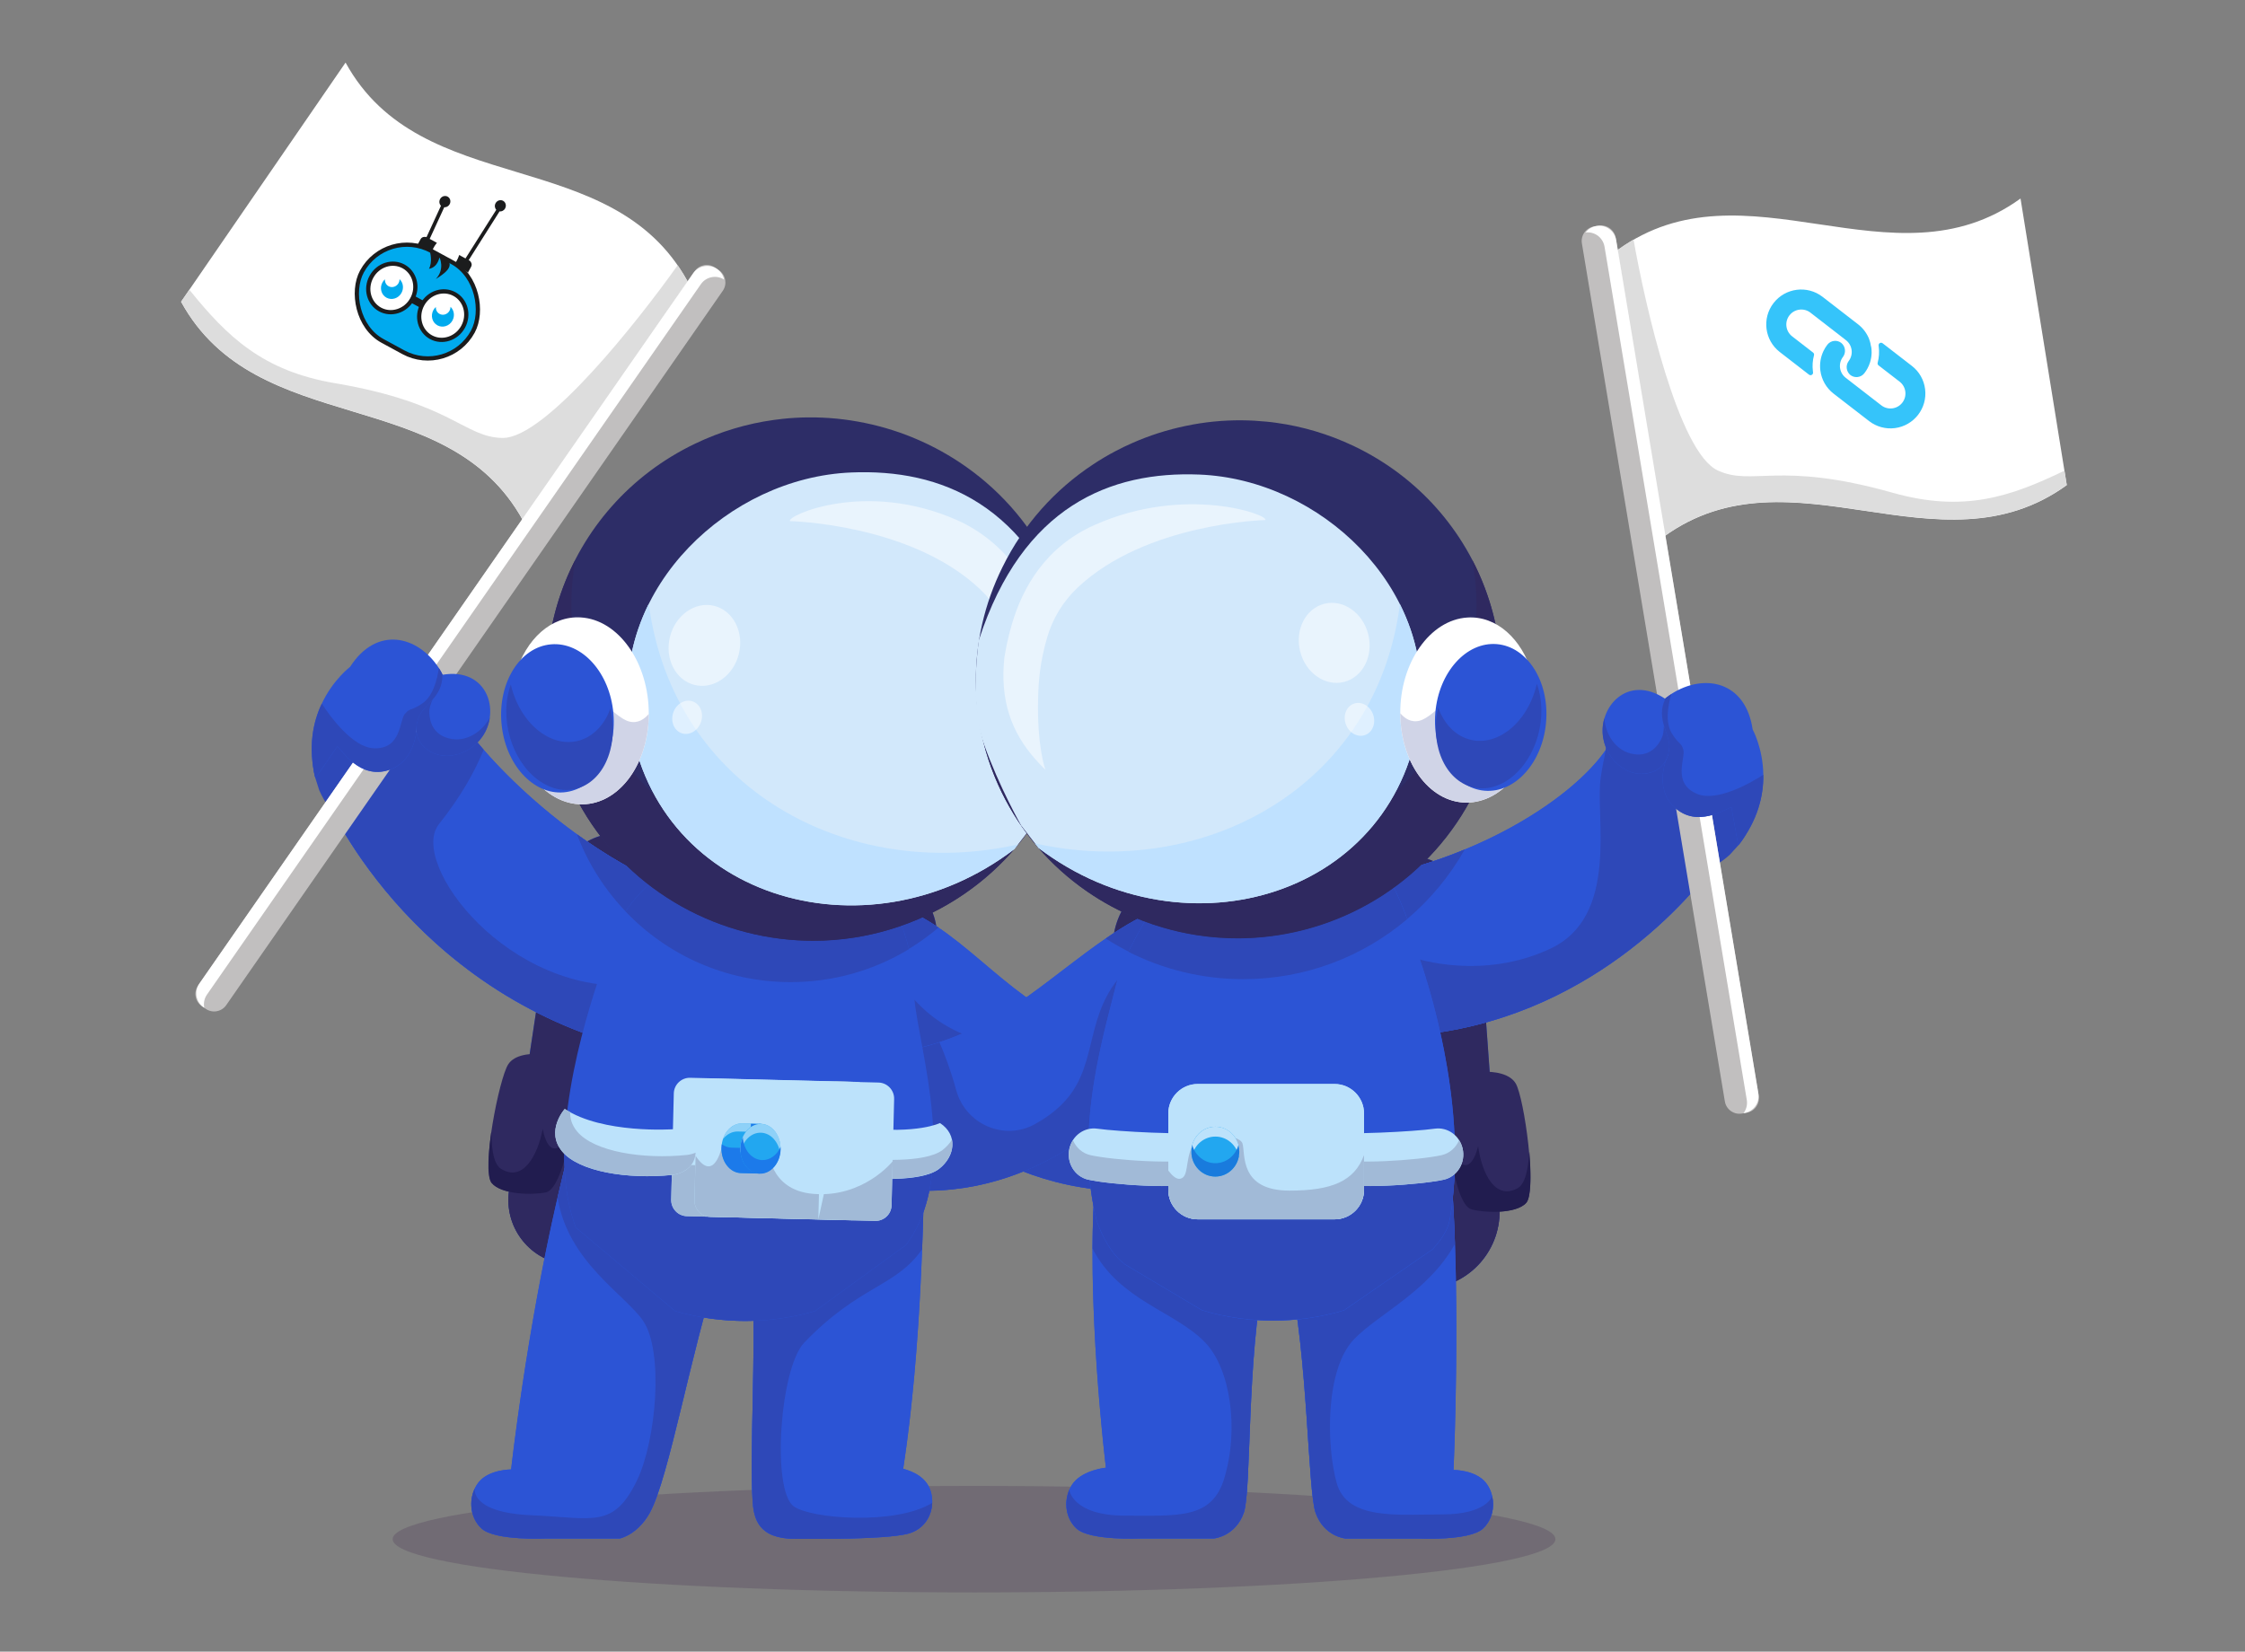 <svg width="530" height="390" viewBox="0 0 530 390" fill="none" xmlns="http://www.w3.org/2000/svg">
<rect x="0" y="0" width="530" height="390" fill="#808080" stroke="none"/>
<g opacity="0.2">
<path d="M229.951 376.012C305.753 376.012 367.203 370.381 367.203 363.436C367.203 356.49 305.753 350.859 229.951 350.859C154.149 350.859 92.699 356.49 92.699 363.436C92.699 370.381 154.149 376.012 229.951 376.012Z" fill="#371A45"/>
</g>
<path d="M287.01 307.917L337.096 304.303C347.133 303.578 354.684 294.848 353.959 284.81L349.193 218.716C348.467 208.679 339.738 201.128 329.7 201.853L279.615 205.466C269.577 206.192 262.026 214.921 262.751 224.959L267.518 291.053C268.243 301.091 276.973 308.642 287.01 307.917Z" fill="#2C54D5"/>
<path d="M337.096 304.3L318.872 305.621L287.01 307.914C276.973 308.639 268.243 301.088 267.518 291.037L262.751 224.944C262.026 214.906 269.577 206.176 279.628 205.451L329.713 201.837C339.751 201.112 348.48 208.663 349.206 218.714L352.729 267.581L353.972 284.808C354.684 294.858 347.133 303.575 337.096 304.3Z" fill="#2F2960"/>
<path d="M337.11 304.274L318.887 305.595L319.379 276.751L352.743 267.555L353.987 284.781C354.699 294.832 347.148 303.548 337.11 304.274Z" fill="#2F2960"/>
<path d="M192.891 307.524L133.04 298.497C124.686 297.24 118.935 289.443 120.192 281.089L130.942 209.763C132.198 201.409 139.995 195.658 148.349 196.914L208.2 205.942C216.554 207.198 222.305 214.995 221.049 223.349L210.299 294.676C209.029 303.03 201.232 308.781 192.891 307.524Z" fill="#2C54D5"/>
<path d="M221.049 223.339L213.653 272.388L210.299 294.666C209.042 303.02 201.245 308.77 192.891 307.514L133.04 298.499C124.686 297.243 118.935 289.446 120.192 281.092L123.261 260.744L130.942 209.778C132.198 201.424 139.995 195.674 148.349 196.93L208.2 205.945C216.554 207.188 222.305 214.985 221.049 223.339Z" fill="#2F2960"/>
<path d="M213.653 272.402L210.299 294.679C209.042 303.033 201.245 308.784 192.891 307.527L133.04 298.513C124.686 297.256 118.935 289.459 120.192 281.105L123.261 260.758L213.653 272.402Z" fill="#2F2960"/>
<path d="M119.984 251.312C122.885 246.817 134.62 249.369 135.928 252.076C137.236 254.783 133.855 280.454 128.856 281.503C125.786 282.15 118.326 282.086 116.046 279.288C113.573 276.231 117.834 254.628 119.984 251.312Z" fill="#2F2960"/>
<path d="M134.789 267.42C134.75 267.588 134.724 267.77 134.685 267.938C134.646 268.106 134.62 268.288 134.582 268.482C134.569 268.521 134.569 268.547 134.556 268.585C134.543 268.663 134.53 268.741 134.504 268.832C133.183 275.204 131.214 281.058 128.883 281.55C125.813 282.198 118.353 282.133 116.073 279.336C115.037 278.053 115.205 272.937 115.983 267.264C116.047 269.803 116.177 274.686 118.288 275.994C123.365 279.154 126.901 273.067 128.132 266.539C128.132 266.526 129.608 276.37 134.789 267.42Z" fill="#211C4F"/>
<path d="M357.856 255.878C355.201 251.242 343.35 253.146 341.899 255.788C340.448 258.417 342.456 284.23 347.378 285.551C350.408 286.354 357.856 286.691 360.291 284.023C362.92 281.109 359.825 259.311 357.856 255.878Z" fill="#2F2960"/>
<path d="M342.262 271.14C342.288 271.309 342.314 271.49 342.339 271.671C342.365 271.853 342.391 272.034 342.417 272.215C342.43 272.254 342.43 272.28 342.43 272.319C342.443 272.397 342.456 272.487 342.469 272.565C343.44 279.002 345.111 284.96 347.404 285.569C350.434 286.372 357.895 286.709 360.317 284.041C361.418 282.823 361.521 277.707 361.055 271.982C360.848 274.508 360.459 279.378 358.283 280.569C353.038 283.458 349.839 277.189 348.958 270.609C348.945 270.609 346.95 280.349 342.262 271.14Z" fill="#211C4F"/>
<path d="M280.087 248.657C280.087 248.657 260.348 248.631 242.008 235.304C227.295 224.606 216.402 209.529 196.858 212.936C179.697 215.928 205.73 250.276 205.73 250.276C205.73 250.276 232.864 286.218 274.596 280.623" fill="#2C54D5"/>
<path d="M280.095 248.637L274.59 280.59C237.742 285.537 212.265 258.092 206.813 251.603C206.087 250.749 205.725 250.256 205.725 250.256C205.725 250.256 179.704 215.908 196.852 212.916C216.397 209.496 227.29 224.573 242.003 235.284C246.692 238.69 251.484 241.242 256.004 243.12C269.163 248.624 280.095 248.637 280.095 248.637Z" fill="#2C54D5"/>
<path d="M221.564 219.016C213.974 225.479 204.558 229.87 194.197 231.307C190.298 222.798 188.731 214.327 196.852 212.916C206.786 211.18 214.467 214.211 221.564 219.016Z" fill="#2E48B8"/>
<path d="M182.065 214.553L175.9 230.794C157.611 227.09 142.678 214.125 136.215 197.016C149.478 206.587 165.771 214.553 182.065 214.553Z" fill="#2E48B8"/>
<path d="M214.582 224.118C206.435 229.053 196.889 231.902 186.657 231.902C171.322 231.902 157.489 225.504 147.672 215.22C152.762 207.63 162.735 199.289 182.033 198.952C204.311 198.577 211.965 213.122 214.582 224.118Z" fill="#2E48B8"/>
<path d="M280.106 248.668L274.602 280.621C237.754 285.568 212.277 258.123 206.824 251.634C208.65 241.325 211.5 233.67 215.904 236.079C216.305 236.299 229.646 253.771 256.029 243.151C269.175 248.655 280.106 248.668 280.106 248.668Z" fill="#2E48B8"/>
<path d="M204.531 248.638C204.531 248.638 220.76 250.84 242.61 235.285C257.44 224.729 272.089 210.132 287.761 212.917C296.827 225.338 275.974 248.638 275.974 248.638C275.974 248.638 251.754 286.186 210.023 280.591" fill="#2C54D5"/>
<path d="M287.531 230.856C283.49 240.246 275.965 248.639 275.965 248.639C275.965 248.639 274.942 250.219 272.96 252.693C265.28 262.251 243.171 285.034 210.027 280.591L204.535 248.639C204.535 248.639 211.218 249.545 221.787 246.087C227.68 244.157 234.791 240.855 242.614 235.285C248.753 230.907 254.866 225.843 261.045 221.608C269.761 215.611 278.594 211.285 287.777 212.93C291.391 217.891 290.225 224.6 287.531 230.856Z" fill="#2C54D5"/>
<path d="M287.535 230.856C277.834 229.897 268.819 226.62 261.035 221.608C269.752 215.611 278.585 211.285 287.768 212.93C291.395 217.891 290.229 224.6 287.535 230.856Z" fill="#2E48B8"/>
<path d="M345.783 200.602C338.711 213.152 327.248 222.905 313.48 227.762L315.099 208.502C326.083 207.311 336.535 204.422 345.783 200.602Z" fill="#2E48B8"/>
<path d="M332.207 217.034C321.768 225.868 308.259 231.204 293.507 231.204C283.754 231.204 274.545 228.872 266.398 224.741C271.113 215.156 283.599 193.63 302.042 190.483C318.932 187.594 328.218 206.025 332.207 217.034Z" fill="#2E48B8"/>
<path d="M272.96 252.728C265.28 262.287 243.171 285.069 210.027 280.627L204.535 248.674C204.535 248.674 211.218 249.581 221.787 246.123C223.095 249.141 224.507 252.923 225.75 257.443C227.952 265.46 237.032 269.462 244.311 265.447C246.564 264.204 248.766 262.663 250.696 260.746C259.167 252.314 255.942 241.318 263.829 231.332C266.212 228.275 270.409 242.665 272.96 252.728Z" fill="#2E48B8"/>
<path d="M315.077 208.509C346.394 205.116 373.386 187.89 380.536 174.757C381.689 175.961 388.1 164.278 394.407 166.338C407.735 170.677 412.411 193.9 404.354 204.676C394.938 217.291 363.167 250.811 312.098 243.881" fill="#2C54D5"/>
<path d="M404.354 204.686C395.793 216.161 368.737 244.915 325.503 244.824C321.203 244.811 316.722 244.526 312.098 243.892L315.077 208.52C344.672 205.308 370.42 189.739 379.189 176.956C379.694 176.218 380.16 175.479 380.549 174.767C381.702 175.958 388.113 164.289 394.42 166.335C407.735 170.687 412.411 193.897 404.354 204.686Z" fill="#2C54D5"/>
<path d="M345.783 200.602C338.711 213.152 327.248 222.905 313.48 227.762L315.099 208.502C326.083 207.311 336.535 204.422 345.783 200.602Z" fill="#2E48B8"/>
<path d="M404.363 204.686C395.802 216.161 368.745 244.915 325.512 244.824L334.125 226.251C334.125 226.251 349.952 231.652 366.155 223.933C382.358 216.213 376.568 192.9 377.889 183.678C378.226 181.282 378.692 179.002 379.198 176.956C379.703 176.218 380.169 175.479 380.558 174.767C381.71 175.958 388.122 164.289 394.429 166.335C407.744 170.687 412.419 193.897 404.363 204.686Z" fill="#2E48B8"/>
<path d="M381.693 186.968C378.48 182.499 377.885 176.93 380.954 171.646C380.954 171.646 401.457 169.003 408.464 176.749C420.017 189.48 410.355 199.635 410.355 199.635L408.361 201.837C398.323 210.825 388.57 204.88 386.614 196.513" fill="#2E48B8"/>
<path d="M298.557 300.55C294.282 320.936 295.474 351.905 293.648 357.176C291.692 362.784 286.628 363.276 286.628 363.276H269.298C269.298 363.276 257.331 363.872 254.144 360.945C250.958 358.018 251.139 352.941 253.471 350.078C255.906 347.073 261.087 346.568 261.087 346.568C261.087 346.568 256.165 306.456 258.6 278.117" fill="#2C54D5"/>
<path d="M298.56 300.537C294.273 320.923 295.478 351.891 293.651 357.176C291.696 362.784 286.631 363.263 286.631 363.263H269.302C269.302 363.263 257.321 363.859 254.148 360.932C251.532 358.523 251.195 354.663 252.438 351.775C252.71 351.153 253.047 350.57 253.461 350.052C255.909 347.047 261.077 346.542 261.077 346.542C261.077 346.542 257.813 319.991 257.917 294.825C257.943 289.061 258.137 283.363 258.59 278.078L298.56 300.537Z" fill="#2C54D5"/>
<path d="M298.56 300.532C294.273 320.918 295.478 351.886 293.651 357.171C291.696 362.779 286.631 363.258 286.631 363.258H269.302C269.302 363.258 257.321 363.854 254.148 360.927C251.532 358.518 251.195 354.658 252.438 351.77C252.438 351.77 253.086 357.883 265.662 357.883C278.238 357.883 286.126 358.738 289.04 349.037C292.589 337.212 290.374 323.224 284.65 317.136C277.565 309.624 264.289 307.202 257.93 294.833C257.956 289.069 258.15 283.37 258.603 278.086L298.56 300.532Z" fill="#2E48B8"/>
<path d="M304.375 300.433C308.779 320.353 308.74 351.904 310.579 357.176C312.535 362.784 317.599 363.276 317.599 363.276H334.929C334.929 363.276 346.896 363.872 350.083 360.945C353.269 358.017 353.087 352.94 350.756 350.078C348.321 347.073 343.153 347.086 343.153 347.086C343.153 347.086 344.915 308.114 342.7 278.531" fill="#2C54D5"/>
<path d="M350.083 360.955C346.896 363.882 334.929 363.286 334.929 363.286H317.599C317.599 363.286 312.535 362.807 310.579 357.199C308.74 351.928 308.792 320.364 304.375 300.456L342.7 278.555C343.063 283.425 343.322 288.541 343.49 293.708C344.371 319.91 343.153 347.096 343.153 347.096C343.153 347.096 348.321 347.071 350.756 350.075C351.481 350.969 351.999 352.083 352.271 353.275C352.867 355.904 352.258 358.935 350.083 360.955Z" fill="#2C54D5"/>
<path d="M350.083 360.955C346.896 363.882 334.929 363.286 334.929 363.286H317.599C317.599 363.286 312.535 362.807 310.579 357.199C308.74 351.928 308.792 320.364 304.375 300.456L342.7 278.555C343.063 283.425 343.322 288.541 343.49 293.708C337.338 304.886 325.396 310.261 319.645 316.245C312.846 323.33 313.092 341.307 315.566 350.179C318.039 359.051 330.136 357.588 340.55 357.588C350.73 357.588 352.207 353.469 352.271 353.3C352.867 355.904 352.258 358.935 350.083 360.955Z" fill="#2E48B8"/>
<path d="M334.583 224.832C334.583 224.832 347.471 258.805 342.238 287.921C342.005 289.229 341.344 291.612 338.184 295.005L317.292 309.395C311.555 311.144 305.662 311.843 300.533 311.843C295.404 311.843 289.511 311.144 283.773 309.395L265.64 298.606C261.495 295.601 259.138 289.229 258.827 287.934C253.491 266.213 260.628 244.156 264.306 229.326C264.306 229.326 278.203 194.55 302.048 190.483C325.893 186.403 334.583 224.832 334.583 224.832Z" fill="#2C54D5"/>
<path d="M343.481 275.135C343.39 279.422 343.015 283.709 342.264 287.919C342.03 289.227 341.357 291.61 338.21 295.003L317.318 309.393C311.58 311.142 305.687 311.841 300.558 311.841C295.429 311.841 289.536 311.142 283.798 309.393L265.666 298.604C261.521 295.599 259.164 289.227 258.853 287.932C257.713 283.308 257.143 278.658 256.988 274.073C256.405 257.145 261.443 240.994 264.332 229.324C264.332 229.324 278.229 194.548 302.061 190.481C325.905 186.414 334.609 224.843 334.609 224.843C334.609 224.843 344.038 249.71 343.481 275.135Z" fill="#2C54D5"/>
<path d="M332.207 217.034C321.768 225.868 308.259 231.204 293.507 231.204C283.754 231.204 274.545 228.872 266.398 224.741C271.113 215.156 283.599 193.63 302.042 190.483C318.932 187.594 328.218 206.025 332.207 217.034Z" fill="#2E48B8"/>
<path d="M343.466 275.101C343.375 279.388 343 283.675 342.248 287.885C342.015 289.193 341.342 291.576 338.194 294.969L317.303 309.359C311.565 311.108 305.672 311.807 300.543 311.807C295.414 311.807 289.521 311.108 283.783 309.359L265.65 298.57C261.506 295.565 259.149 289.193 258.838 287.898C257.698 283.274 257.128 278.624 256.973 274.039C275.999 276.254 312.912 278.728 343.466 275.101Z" fill="#2E48B8"/>
<path d="M314.156 279.187C319.531 280.897 335.41 279.731 340.811 278.553C344.049 277.853 346.07 274.499 345.28 271.157C344.567 268.1 341.744 266.093 338.739 266.507C333.649 267.22 318.08 268.01 313.133 267.336" fill="#BCE2FB"/>
<path d="M314.163 279.2C319.538 280.909 335.43 279.744 340.818 278.565C344.056 277.866 346.076 274.511 345.286 271.169C345.118 270.457 344.833 269.796 344.457 269.227C343.732 270.975 342.23 272.348 340.287 272.775C334.899 273.954 319.02 275.12 313.645 273.423L314.163 279.2Z" fill="#A1BAD7"/>
<path d="M283.603 279.187C278.228 280.897 262.349 279.731 256.948 278.553C253.71 277.853 251.69 274.499 252.48 271.157C253.192 268.1 256.016 266.093 259.021 266.507C264.111 267.22 279.679 268.01 284.627 267.336" fill="#BCE2FB"/>
<path d="M283.603 279.2C278.228 280.909 262.336 279.744 256.948 278.565C253.71 277.866 251.69 274.511 252.48 271.169C252.648 270.457 252.933 269.796 253.309 269.227C254.034 270.975 255.537 272.348 257.479 272.775C262.867 273.954 278.746 275.12 284.122 273.423L283.603 279.2Z" fill="#A1BAD7"/>
<path d="M282.742 287.908H315.096C318.904 287.908 322.025 284.787 322.025 280.979V262.898C322.025 259.09 318.904 255.969 315.096 255.969H282.742C278.934 255.969 275.813 259.09 275.813 262.898V280.979C275.8 284.787 278.921 287.908 282.742 287.908Z" fill="#BCE2FB"/>
<path d="M322.012 262.895V280.976C322.012 284.784 318.891 287.906 315.083 287.906H282.742C278.921 287.906 275.812 284.784 275.812 280.976V262.895C275.812 259.075 278.934 255.953 282.742 255.953H315.083C318.904 255.966 322.012 259.087 322.012 262.895Z" fill="#BCE2FB"/>
<path d="M322.012 272.769V280.994C322.012 284.802 318.891 287.923 315.083 287.923H282.742C278.921 287.923 275.812 284.802 275.812 280.994V276.396C276.641 277.497 277.716 278.559 278.675 278.326C280.657 277.833 279.776 274.323 281.421 270.671C283.066 267.018 292.585 267.692 293.324 270.01C294.062 272.342 292.43 281.136 304.449 281.136C314.409 281.136 319.759 278.895 322.012 272.769Z" fill="#A1BAD7"/>
<path d="M286.918 277.807C290.044 277.807 292.578 275.175 292.578 271.927C292.578 268.68 290.044 266.047 286.918 266.047C283.792 266.047 281.258 268.68 281.258 271.927C281.258 275.175 283.792 277.807 286.918 277.807Z" fill="#22A7F0"/>
<path d="M281.258 271.927C281.258 272.329 281.297 272.717 281.374 273.093C281.892 270.399 284.185 268.378 286.931 268.378C289.677 268.378 291.956 270.399 292.474 273.093C292.552 272.717 292.591 272.329 292.591 271.927C292.591 268.676 290.052 266.047 286.931 266.047C283.796 266.047 281.258 268.689 281.258 271.927Z" fill="#BCE2FB"/>
<path d="M281.258 271.94C281.258 275.19 283.796 277.82 286.918 277.82C290.039 277.82 292.578 275.19 292.578 271.94C292.578 271.396 292.5 270.865 292.371 270.359C291.71 272.833 289.508 274.659 286.918 274.659C284.327 274.659 282.126 272.833 281.465 270.359C281.336 270.865 281.258 271.396 281.258 271.94Z" fill="#197BDD"/>
<path d="M182.054 214.553C146.708 214.553 111.388 177.135 106.997 166.864C105.845 168.068 92.582 156.619 86.287 158.678C72.96 163.017 77.622 189.789 77.622 189.789C77.622 189.789 101.713 244.822 168.312 250.793" fill="#2C54D5"/>
<path d="M182.071 214.553L168.316 250.793C163.834 250.391 159.547 249.769 155.442 248.953C98.582 237.672 77.626 189.789 77.626 189.789C77.626 189.789 72.976 163.017 86.291 158.678C92.586 156.619 105.848 168.068 107.001 166.864C107.986 169.143 110.485 172.77 114.177 177.031C127.116 191.913 154.574 214.553 182.071 214.553Z" fill="#2C54D5"/>
<path d="M182.065 214.553L175.9 230.794C157.611 227.09 142.678 214.125 136.215 197.016C149.478 206.587 165.771 214.553 182.065 214.553Z" fill="#2E48B8"/>
<path d="M155.445 248.953C98.586 237.672 77.63 189.789 77.63 189.789C77.63 189.789 72.98 163.017 86.295 158.678C92.59 156.619 105.852 168.068 107.005 166.864C107.989 169.143 110.489 172.77 114.181 177.031C112.173 182.018 108.896 187.976 103.612 194.62C96.359 203.738 120.087 235.432 150.666 232.569C165.108 231.196 160.251 241.778 155.445 248.953Z" fill="#2E48B8"/>
<path d="M105.79 184.074C110.57 181.328 113.406 176.51 112.797 170.422C112.797 170.422 95.222 159.556 85.637 163.7C69.862 170.526 74.46 183.763 74.46 183.763L75.366 186.599C80.793 198.943 92.139 197.544 97.371 190.731" fill="#2E48B8"/>
<path d="M47.639 237.573L48.584 238.22C50.164 239.308 52.327 238.907 53.415 237.327L170.643 68.653C171.731 67.073 171.33 64.91 169.75 63.822L168.804 63.175C167.224 62.087 165.061 62.488 163.973 64.068L46.745 232.742C45.657 234.322 46.059 236.485 47.639 237.573Z" fill="#C1BFBF"/>
<path d="M42.75 71.257C60.663 103.909 105.58 90.309 123.493 122.948C136.432 104.116 149.384 85.284 162.323 66.452C144.423 33.813 99.493 47.425 81.58 14.773C68.641 33.606 55.689 52.438 42.75 71.257Z" fill="white"/>
<path d="M44.697 68.409L42.754 71.233C60.666 103.872 105.584 90.272 123.496 122.924L162.326 66.428C161.588 65.081 160.811 63.824 159.982 62.633C150.721 75.675 128.833 103.496 118.665 103.406C109.638 103.315 106.659 95.155 79.201 90.505C62.014 87.604 53.685 79.548 44.697 68.409Z" fill="#DDDDDD"/>
<path d="M163.633 64.538L47.053 232.253C45.757 234.144 46.275 236.734 48.218 237.964C48.218 237.964 48.218 237.964 48.231 237.964C48.011 236.915 48.205 235.788 48.866 234.843L165.446 67.128C166.081 66.208 167.027 65.626 168.05 65.444C169.021 65.263 170.057 65.444 170.951 66.014C170.744 65.03 170.174 64.123 169.28 63.501C168.361 62.867 167.273 62.672 166.249 62.854C165.213 63.035 164.268 63.618 163.633 64.538Z" fill="white"/>
<path d="M412.321 262.76L411.194 262.942C409.303 263.253 407.516 261.957 407.205 260.066L373.452 57.459C373.141 55.568 374.437 53.78 376.328 53.47L377.455 53.288C379.345 52.977 381.133 54.273 381.444 56.164L415.197 258.771C415.507 260.675 414.212 262.45 412.321 262.76Z" fill="#C1BFBF"/>
<path d="M487.923 114.549C457.758 136.386 422.982 104.874 392.817 126.711C389.177 104.149 385.538 81.586 381.898 59.037C412.064 37.2 446.84 68.712 477.005 46.875C480.644 69.437 484.284 91.987 487.923 114.549Z" fill="white"/>
<path d="M487.379 111.142L487.923 114.523C457.758 136.36 422.982 104.834 392.817 126.684L381.898 58.998C383.129 58.104 384.385 57.301 385.642 56.562C388.426 72.312 396.301 106.829 405.536 111.09C413.734 114.872 419.925 108.772 446.723 116.323C463.509 121.076 474.479 117.359 487.379 111.142Z" fill="#DDDDDD"/>
<path d="M381.548 56.705L415.119 258.186C415.482 260.453 413.902 262.564 411.622 262.849C411.622 262.849 411.622 262.849 411.622 262.836C412.27 261.981 412.567 260.88 412.386 259.74L378.802 58.273C378.62 57.172 378.012 56.239 377.183 55.63C376.38 55.06 375.369 54.763 374.32 54.905C374.929 54.102 375.823 53.519 376.898 53.351C377.999 53.169 379.074 53.455 379.916 54.063C380.757 54.672 381.366 55.592 381.548 56.705Z" fill="white"/>
<path d="M75.963 166.153C73.917 170.479 72.648 176.398 74.461 183.78L79.629 176.255C80.846 177.227 84.926 184.078 91.817 181.825C98.565 179.623 98.383 171.204 98.383 171.204C103.927 172.033 108.033 165.013 103.849 158.148C103.758 158.006 103.681 157.863 103.59 157.734C103.59 157.721 103.59 157.721 103.59 157.721C98.668 150.131 88.954 147.644 82.647 157.462C82.66 157.475 78.644 160.441 75.963 166.153Z" fill="#2C54D5"/>
<path d="M75.963 166.138C73.917 170.463 72.648 176.383 74.461 183.765L79.629 176.24C80.846 177.211 84.926 184.063 91.817 181.809C98.565 179.608 98.383 171.189 98.383 171.189C103.927 172.018 108.033 164.998 103.849 158.133C103.758 157.991 103.681 157.848 103.59 157.719C103.564 157.965 102.942 163.858 99.782 166.047C97.01 167.977 96.868 167.031 95.573 168.572C94.278 170.114 94.796 176.901 88.32 176.693C83.204 176.538 77.841 169.026 75.963 166.138Z" fill="#2E48B8"/>
<path d="M98.903 169.217C98.229 170.888 97.232 174.929 101.623 177.48C105.353 179.656 110.909 178.18 113.862 173.944C118.188 167.753 114.989 157.534 104.433 159.335C104.615 164.451 99.978 166.549 98.903 169.217Z" fill="#2C54D5"/>
<path d="M98.894 169.211C98.221 170.882 97.223 174.923 101.627 177.487C105.357 179.65 110.914 178.187 113.867 173.951C114.825 172.578 115.408 171.011 115.641 169.418C113.802 172.902 110.149 175.052 106.73 174.508C101.86 173.744 101.342 169.742 101.355 167.993C101.368 167.151 101.692 166.245 102.08 165.273C100.811 166.737 99.425 167.903 98.894 169.211Z" fill="#2E48B8"/>
<path d="M169.252 300.554C163.242 318.648 157.906 348.968 153.438 357.141C150.575 362.386 146.379 363.267 146.379 363.267H128.945C128.945 363.267 116.9 363.863 113.701 360.923C110.502 357.983 110.683 352.88 113.027 349.978C115.488 346.948 120.682 346.974 120.682 346.974C120.682 346.974 125.137 306.421 134.567 270.984" fill="#2C54D5"/>
<path d="M169.266 300.554C163.256 318.648 157.92 348.968 153.438 357.141C150.576 362.386 146.366 363.267 146.366 363.267H128.933C128.933 363.267 116.888 363.876 113.676 360.923C110.969 358.436 110.684 354.395 112.083 351.455C112.329 350.924 112.64 350.432 113.002 349.978C115.463 346.948 120.657 346.974 120.657 346.974C120.657 346.974 124.193 314.801 131.627 282.719C132.534 278.781 133.505 274.857 134.541 270.984L169.266 300.554Z" fill="#2C54D5"/>
<path d="M169.266 300.554C163.256 318.648 157.92 348.968 153.438 357.141C150.576 362.386 146.366 363.267 146.366 363.267H128.933C128.933 363.267 116.888 363.876 113.676 360.923C110.969 358.436 110.684 354.395 112.083 351.455C112.083 351.455 110.904 357.167 125.462 357.788C140.02 358.41 144.799 361.039 150.356 349.616C154.928 340.2 156.754 319.075 151.819 311.874C147.532 305.618 134.023 297.924 131.627 282.719C132.534 278.781 133.505 274.857 134.541 270.984L169.266 300.554Z" fill="#2E48B8"/>
<path d="M177.672 305.38C178.462 318.177 176.986 342.915 177.672 354.222C177.931 358.561 178.967 363.353 187.762 363.353C194.095 363.353 208.2 363.496 213.951 362.252C219.131 361.126 220.919 356.1 219.74 352.176C218.717 348.744 215.414 347.422 213.225 346.827C217.733 317.206 217.901 285.525 218.251 276.031L177.672 305.38Z" fill="#2C54D5"/>
<path d="M220.077 354.867C219.96 358.118 217.979 361.382 213.938 362.25C208.187 363.493 194.082 363.364 187.749 363.364C178.942 363.364 177.918 358.571 177.659 354.233C176.986 342.938 178.449 318.187 177.672 305.391L218.264 276.016C218.134 279.603 218.018 286.351 217.694 294.964C217.163 309.147 216.036 328.38 213.225 346.811C215.414 347.407 218.717 348.728 219.74 352.16C219.999 353.041 220.103 353.948 220.077 354.867Z" fill="#2C54D5"/>
<path d="M220.077 354.867C219.96 358.118 217.979 361.382 213.938 362.25C208.187 363.493 194.082 363.364 187.749 363.364C178.942 363.364 177.918 358.571 177.659 354.233C176.986 342.938 178.449 318.187 177.672 305.391L218.264 276.016C218.134 279.603 218.018 286.351 217.694 294.964C211.58 303.875 202.916 303.422 189.86 317.034C184.109 323.031 182.141 351.823 187.36 355.67C191.337 358.623 211.438 360.216 220.077 354.867Z" fill="#2E48B8"/>
<path d="M220.401 270.208C220.427 278.834 218.872 287.343 213.873 293.987L192.412 309.569C186.752 311.239 180.949 311.913 175.898 311.913C170.847 311.913 165.031 311.239 159.384 309.569L135.928 289.83C135.501 288.69 135.138 287.498 134.801 286.255C133.351 280.867 133.014 274.78 133.351 268.602C146.238 272.435 174.007 277.409 220.401 270.208Z" fill="#2E48B8"/>
<path d="M215.896 236.104C217.14 248.409 226.504 277.201 213.876 294L192.401 309.581C186.754 311.252 180.939 311.912 175.888 311.912C170.836 311.912 165.034 311.252 159.374 309.581L135.931 289.842C135.49 288.702 135.141 287.511 134.804 286.267C129.429 266.295 139.285 236.933 142.549 227.582C142.549 227.582 146.331 199.567 182.04 198.945C217.748 198.323 215.896 236.104 215.896 236.104Z" fill="#2C54D5"/>
<path d="M214.582 224.118C206.435 229.053 196.889 231.902 186.657 231.902C171.322 231.902 157.489 225.504 147.672 215.22C152.762 207.63 162.735 199.289 182.033 198.952C204.311 198.577 211.965 213.122 214.582 224.118Z" fill="#2E48B8"/>
<path d="M220.401 270.208C220.427 278.834 218.872 287.343 213.873 293.987L192.412 309.569C186.752 311.239 180.949 311.913 175.898 311.913C170.847 311.913 165.031 311.239 159.384 309.569L135.928 289.83C135.501 288.69 135.138 287.498 134.801 286.255C133.351 280.867 133.014 274.78 133.351 268.602C146.238 272.435 174.007 277.409 220.401 270.208Z" fill="#2E48B8"/>
<path d="M204.479 278.183C204.479 278.183 217.354 279.362 221.68 276.02C225.526 273.042 226.174 267.951 221.913 265.18C221.913 265.18 216.59 267.822 203.547 266.319" fill="#BCE2FB"/>
<path d="M203.551 266.281L204.47 278.145C204.47 278.145 217.358 279.324 221.671 275.982C224.054 274.143 225.206 271.488 224.74 269.079C224.209 269.973 223.471 270.801 222.564 271.514C218.238 274.855 205.364 273.677 205.364 273.677L204.794 266.424C204.38 266.372 203.965 266.333 203.551 266.281Z" fill="#A1BAD7"/>
<path d="M162.14 287.158L201.138 288.117C203.211 288.168 204.946 286.511 204.998 284.438L205.607 259.312C205.659 257.239 204.001 255.504 201.928 255.452L162.93 254.493C160.858 254.442 159.122 256.099 159.07 258.172L158.462 283.299C158.423 285.371 160.068 287.106 162.14 287.158Z" fill="#BCE2FB"/>
<path d="M158.669 274.987L158.462 283.289C158.41 285.374 160.068 287.123 162.153 287.175L201.113 288.133C203.198 288.185 204.947 286.527 204.986 284.442L205.594 259.354C205.646 257.268 203.988 255.52 201.903 255.468L197.137 255.352L196.722 272.137C196.67 274.223 194.922 275.88 192.837 275.829L158.669 274.987Z" fill="#A1BAD7"/>
<path d="M164.563 258.349L163.954 283.437C163.902 285.522 165.56 287.271 167.646 287.322L206.605 288.281C208.69 288.333 210.439 286.675 210.478 284.589L211.087 259.501C211.138 257.416 209.48 255.668 207.395 255.616L168.436 254.657C166.363 254.606 164.615 256.263 164.563 258.349Z" fill="#BCE2FB"/>
<path d="M164.217 272.912L163.958 283.442C163.906 285.527 165.564 287.276 167.65 287.328L206.609 288.286C208.694 288.338 210.443 286.68 210.482 284.595L210.741 274.22C210.741 274.22 203.811 282.898 191.973 281.901C181.469 281.02 181.379 271.319 181.379 271.319L170.344 271.047C170.344 271.047 168.53 279.427 164.243 272.951C164.23 272.938 164.23 272.925 164.217 272.912Z" fill="#A1BAD7"/>
<path d="M158.608 277.446C158.608 277.446 164.488 276.992 164.229 271.423C164.034 267.201 158.867 266.644 158.867 266.644C158.867 266.644 142.314 267.784 133.325 261.852C133.325 261.852 128.714 267.019 132.691 271.85C136.667 276.695 148.233 278.495 158.608 277.446Z" fill="#BCE2FB"/>
<path d="M132.683 271.85C136.659 276.682 148.225 278.495 158.599 277.433C158.599 277.433 163.923 277.031 164.221 272.187C163.094 272.641 162.135 272.718 162.135 272.718C151.761 273.78 140.195 271.967 136.218 267.136C134.962 265.608 134.561 264.04 134.612 262.616C134.172 262.383 133.745 262.124 133.33 261.852C133.317 261.852 128.706 267.019 132.683 271.85Z" fill="#A1BAD7"/>
<path d="M200.293 255.438L200.06 264.828C199.995 267.327 198.778 269.646 196.757 271.109C194.737 272.573 193.519 274.904 193.454 277.391L193.195 287.934" fill="#BCE2FB"/>
<path d="M170.334 270.997C170.256 274.235 172.316 276.903 174.945 276.968L179.388 277.071L179.673 265.363L175.23 265.259C172.601 265.194 170.412 267.772 170.334 270.997Z" fill="#22A7F0"/>
<g opacity="0.7">
<path d="M170.68 268.963C171.573 267.837 172.83 267.137 174.216 267.176L178.645 267.28L178.412 277.045L179.383 277.071L179.668 265.363L175.226 265.259C173.192 265.207 171.405 266.749 170.68 268.963Z" fill="#BCE2FB"/>
</g>
<path d="M170.319 271.043C170.241 274.281 172.3 276.949 174.929 277.013L179.372 277.117L179.657 265.409L177.274 265.344L177.131 271.094L172.702 270.991C171.86 270.965 171.07 270.68 170.396 270.188C170.357 270.473 170.331 270.758 170.319 271.043Z" fill="#1C7AEA"/>
<path d="M184.264 271.341C184.343 268.109 182.28 265.436 179.656 265.372C177.031 265.308 174.84 267.876 174.76 271.108C174.681 274.341 176.745 277.013 179.369 277.077C181.994 277.141 184.185 274.573 184.264 271.341Z" fill="#22A7F0"/>
<g opacity="0.7">
<path d="M174.785 271.13C174.772 271.479 174.798 271.829 174.836 272.166C175.303 269.433 177.297 267.399 179.629 267.464C181.96 267.516 183.851 269.653 184.188 272.399C184.24 272.062 184.278 271.712 184.291 271.363C184.369 268.125 182.31 265.457 179.693 265.392C177.051 265.327 174.862 267.892 174.785 271.13Z" fill="#BCE2FB"/>
</g>
<path d="M174.783 271.168C174.706 274.406 176.765 277.074 179.394 277.139C182.011 277.204 184.212 274.639 184.29 271.401C184.29 271.207 184.29 271.013 184.277 270.819C183.448 272.697 181.816 273.966 179.964 273.927C177.49 273.862 175.522 271.505 175.366 268.539C175.004 269.316 174.796 270.21 174.783 271.168Z" fill="#1C7AEA"/>
<path d="M248.179 187.215C243.672 196.514 236.782 204.739 227.858 210.904C226.032 212.16 224.141 213.339 222.159 214.414C221.201 214.945 220.203 215.45 219.193 215.929C216.149 217.38 213.054 218.572 209.906 219.504C207.199 220.307 204.467 220.929 201.734 221.356C198.431 221.874 195.102 222.133 191.813 222.12C190.608 222.12 189.403 222.082 188.212 222.004C166.323 220.696 145.729 208.093 135.407 187.241C120.201 156.545 133.075 119.606 164.147 104.737C170.131 101.874 176.361 100.035 182.617 99.167C183.342 99.064 184.08 98.973 184.818 98.895C186.787 98.688 188.756 98.572 190.725 98.559C195.271 98.507 199.778 98.96 204.182 99.867C208.585 100.773 212.872 102.133 216.978 103.947C218.286 104.517 219.569 105.138 220.838 105.799C222.729 106.796 224.581 107.871 226.381 109.063C235.331 114.956 242.882 123.193 247.933 133.425C256.676 151.092 256.132 170.818 248.179 187.215Z" fill="#2D2D67"/>
<path d="M135.42 187.27C145.73 208.109 166.336 220.725 188.225 222.033C189.417 222.098 190.621 222.136 191.826 222.149C195.129 222.162 198.444 221.903 201.747 221.385C204.48 220.958 207.226 220.336 209.92 219.533C213.067 218.601 216.163 217.422 219.206 215.958C220.217 215.466 221.201 214.961 222.172 214.443C224.154 213.368 226.058 212.189 227.871 210.933C236.795 204.755 243.686 196.543 248.193 187.244C250.667 182.141 252.428 176.701 253.413 171.106C248.905 179.887 242.248 187.632 233.726 193.526C231.899 194.782 230.008 195.961 228.027 197.036C227.068 197.567 226.071 198.059 225.061 198.551C222.017 200.002 218.921 201.193 215.774 202.126C213.067 202.929 210.334 203.55 207.601 203.978C204.299 204.496 200.97 204.742 197.68 204.742C196.476 204.729 195.271 204.703 194.08 204.625C172.191 203.317 151.597 190.715 141.274 169.862C135.252 157.7 133.646 144.567 135.809 132.211C127.26 148.854 126.444 169.15 135.42 187.27Z" fill="#2F2960"/>
<path d="M239.49 200.492C204.157 227.458 153.372 211.773 148.476 168.294C145.148 138.724 171.932 112.781 200.932 111.564C222.043 110.67 243.077 118.908 253.568 150.847C253.568 150.847 256.003 165.677 252.416 175.793C248.828 185.908 243.621 195.143 243.621 195.143L239.49 200.492Z" fill="#D2E8FB"/>
<path d="M148.471 168.285C153.366 211.752 204.151 227.437 239.484 200.484L240.313 199.396C200.356 208.371 158.936 186.431 153.159 142.562C149.287 150.373 147.447 159.154 148.471 168.285Z" fill="#BFE1FF"/>
<path d="M120.588 166.873C120.458 179.061 127.659 189.371 136.648 189.902C145.637 190.433 153.032 181.004 153.162 168.816C153.162 168.738 153.162 168.661 153.162 168.583C153.188 156.499 146.038 146.318 137.101 145.787C130.146 145.373 124.162 150.916 121.74 159.063C121.015 161.472 120.614 164.101 120.588 166.873Z" fill="white"/>
<path d="M120.588 166.865C120.458 179.053 127.659 189.362 136.648 189.893C145.637 190.424 153.032 180.995 153.162 168.808C153.162 168.73 153.162 168.652 153.162 168.574C152.165 169.766 150.61 170.906 148.525 170.362C144.886 169.416 138.41 161.192 138.41 161.192C138.41 161.192 131.182 160.22 121.74 159.055C121.015 161.464 120.614 164.093 120.588 166.865Z" fill="#D0D4E7"/>
<path d="M133.105 187.088C140.402 186.46 145.645 178.128 144.814 168.478C143.984 158.829 137.394 151.516 130.097 152.144C122.799 152.772 117.556 161.104 118.387 170.753C119.218 180.403 125.807 187.716 133.105 187.088Z" fill="#2C54D5"/>
<path d="M144.051 177.204C144.905 173.992 144.867 170.533 144.115 167.283C141.538 174.432 134.881 177.281 128.677 173.603C124.661 171.233 121.76 166.687 120.595 161.648C120.426 162.102 120.284 162.568 120.154 163.06C117.978 171.233 121.579 181.025 128.184 184.923C134.777 188.848 141.888 185.376 144.051 177.204Z" fill="#2E48B8"/>
<g opacity="0.5">
<path d="M186.509 123.051C186.509 123.051 214.964 123.647 231.323 139.086C231.335 139.099 231.361 139.125 231.374 139.138C234.82 142.389 237.306 146.507 238.614 151.015C240.35 156.986 240.648 161.35 240.765 165.197C241.127 176.906 239.068 182.449 239.068 182.449C245.634 176.09 249.222 168.966 249.028 159.213C249.002 158.255 248.95 157.258 248.859 156.247C248.834 156.014 248.808 155.781 248.782 155.548V155.535C248.445 153.489 247.901 150.82 247.033 147.854C244.417 138.918 237.565 127.973 225.96 122.818C204.253 113.208 185.486 121.86 186.509 123.051Z" fill="white"/>
</g>
<g opacity="0.5">
<path d="M174.429 154.416C175.709 149.257 173.106 144.172 168.614 143.057C164.122 141.942 159.442 145.22 158.162 150.378C156.882 155.537 159.485 160.623 163.977 161.737C168.469 162.852 173.149 159.574 174.429 154.416Z" fill="white"/>
</g>
<g opacity="0.5">
<path d="M165.486 170.513C166.21 168.44 165.336 166.249 163.533 165.618C161.73 164.988 159.681 166.158 158.957 168.231C158.232 170.304 159.106 172.495 160.909 173.126C162.712 173.756 164.761 172.586 165.486 170.513Z" fill="white"/>
</g>
<path d="M236.521 187.137C241.015 196.332 247.854 204.453 256.713 210.554C258.513 211.797 260.404 212.95 262.373 214.012C263.331 214.53 264.316 215.022 265.313 215.514C268.331 216.952 271.401 218.118 274.509 219.024C277.19 219.814 279.897 220.423 282.617 220.838C285.894 221.343 289.184 221.589 292.447 221.576C293.639 221.563 294.831 221.524 296.009 221.459C317.678 220.112 338.038 207.575 348.206 186.916C363.178 156.479 350.343 119.942 319.543 105.293C313.611 102.482 307.433 100.669 301.242 99.827C300.517 99.724 299.791 99.633 299.053 99.568C297.097 99.374 295.154 99.257 293.199 99.245C288.704 99.206 284.236 99.659 279.884 100.579C275.532 101.485 271.284 102.845 267.23 104.645C265.935 105.215 264.666 105.824 263.422 106.485C261.544 107.469 259.718 108.544 257.943 109.736C249.097 115.59 241.65 123.776 236.663 133.917C228.011 151.389 228.607 170.921 236.521 187.137Z" fill="#2D2D67"/>
<path d="M348.17 186.853C338.016 207.525 317.642 220.049 295.974 221.396C294.795 221.474 293.603 221.513 292.412 221.513C289.148 221.526 285.858 221.293 282.581 220.787C279.874 220.36 277.154 219.764 274.473 218.974C271.365 218.067 268.282 216.889 265.265 215.464C264.267 214.985 263.283 214.493 262.324 213.975C260.356 212.913 258.478 211.747 256.664 210.504C247.805 204.416 240.967 196.295 236.472 187.086C234.011 182.035 232.25 176.66 231.266 171.117C235.747 179.794 242.365 187.449 250.823 193.264C252.623 194.508 254.514 195.661 256.483 196.736C257.442 197.254 258.413 197.746 259.423 198.225C262.441 199.663 265.511 200.828 268.619 201.735C271.3 202.525 274.007 203.121 276.727 203.548C280.004 204.053 283.294 204.3 286.558 204.274C287.749 204.261 288.941 204.222 290.119 204.157C311.788 202.81 332.148 190.273 342.316 169.614C348.248 157.556 349.815 144.552 347.626 132.312C356.161 148.787 357.016 168.889 348.17 186.853Z" fill="#2F2960"/>
<path d="M245.159 200.207C280.22 226.81 330.461 211.164 335.201 168.099C338.426 138.801 311.836 113.195 283.121 112.056C262.217 111.227 241.403 119.438 231.106 151.08C231.106 151.08 228.736 165.767 232.311 175.779C235.886 185.791 241.066 194.922 241.066 194.922L245.159 200.207Z" fill="#D2E8FB"/>
<path d="M335.211 168.115C330.47 211.167 280.217 226.826 245.169 200.223L244.34 199.148C283.921 207.942 324.888 186.105 330.496 142.664C334.369 150.383 336.208 159.074 335.211 168.115Z" fill="#BFE1FF"/>
<path d="M362.825 166.652C362.98 178.71 355.883 188.943 346.972 189.499C338.061 190.056 330.717 180.731 330.575 168.66C330.575 168.582 330.575 168.504 330.575 168.427C330.51 156.472 337.582 146.356 346.428 145.812C353.305 145.385 359.25 150.851 361.672 158.92C362.385 161.303 362.786 163.906 362.825 166.652Z" fill="white"/>
<path d="M362.825 166.631C362.98 178.689 355.882 188.921 346.971 189.478C338.06 190.035 330.717 180.71 330.574 168.638C330.574 168.561 330.574 168.483 330.574 168.405C331.572 169.584 333.113 170.711 335.172 170.167C338.773 169.221 345.171 161.061 345.171 161.061C345.171 161.061 352.321 160.077 361.672 158.898C362.384 161.282 362.786 163.885 362.825 166.631Z" fill="#D0D4E7"/>
<path d="M365.001 170.494C365.8 160.936 360.594 152.698 353.373 152.094C346.152 151.491 339.651 158.751 338.853 168.309C338.054 177.868 343.26 186.106 350.481 186.71C357.701 187.313 364.203 180.053 365.001 170.494Z" fill="#2C54D5"/>
<path d="M339.61 176.931C338.755 173.758 338.781 170.338 339.532 167.113C342.097 174.185 348.702 176.983 354.842 173.343C358.805 170.986 361.667 166.479 362.82 161.492C362.988 161.933 363.131 162.412 363.26 162.891C365.423 170.973 361.9 180.687 355.373 184.56C348.832 188.432 341.786 185.013 339.61 176.931Z" fill="#2E48B8"/>
<g opacity="0.5">
<path d="M298.704 122.797C298.704 122.797 270.534 123.457 254.37 138.793C254.357 138.806 254.331 138.818 254.318 138.844C250.925 142.069 248.464 146.149 247.181 150.631C245.485 156.55 245.187 160.876 245.083 164.684C244.759 176.276 246.806 181.767 246.806 181.767C240.291 175.485 236.716 168.44 236.885 158.777C236.91 157.819 236.962 156.848 237.053 155.837C237.079 155.604 237.092 155.371 237.131 155.151V155.138C237.454 153.117 237.986 150.462 238.84 147.535C241.405 138.676 246.858 129.117 258.346 123.988C279.807 114.378 299.715 121.605 298.704 122.797Z" fill="white"/>
</g>
<g opacity="0.5">
<path d="M317.294 161.03C321.735 159.916 324.298 154.879 323.018 149.779C321.739 144.679 317.102 141.448 312.662 142.561C308.221 143.675 305.658 148.712 306.937 153.812C308.216 158.912 312.853 162.143 317.294 161.03Z" fill="white"/>
</g>
<g opacity="0.5">
<path d="M322.249 173.571C324.03 172.944 324.887 170.772 324.165 168.721C323.442 166.671 321.412 165.517 319.631 166.145C317.85 166.772 316.992 168.944 317.715 170.995C318.438 173.045 320.468 174.199 322.249 173.571Z" fill="white"/>
</g>
<path d="M416.284 182.937C416.349 187.729 415.066 193.635 410.365 199.606L408.759 190.617C407.243 191.006 400.703 195.552 395.353 190.656C390.108 185.864 393.76 178.274 393.76 178.274C388.359 176.733 387.53 168.651 394.175 164.131C394.317 164.04 394.447 163.949 394.589 163.859C394.589 163.846 394.589 163.846 394.589 163.846C402.205 158.963 412.074 160.711 413.771 172.251C413.771 172.264 416.193 176.616 416.284 182.937Z" fill="#2C54D5"/>
<path d="M416.284 182.953C416.349 187.745 415.066 193.652 410.365 199.622L408.759 190.634C407.243 191.022 400.703 195.568 395.353 190.673C390.108 185.88 393.76 178.291 393.76 178.291C388.359 176.749 387.53 168.667 394.175 164.147C394.317 164.056 394.447 163.966 394.589 163.875C394.512 164.108 392.646 169.729 394.615 173.032C396.351 175.933 396.869 175.143 397.413 177.073C397.957 179.003 394.68 184.987 400.664 187.461C405.391 189.442 413.383 184.805 416.284 182.953Z" fill="#2E48B8"/>
<path d="M394.106 176.305C394.028 178.106 393.264 182.199 388.212 182.704C383.912 183.131 379.47 179.505 378.524 174.427C377.139 167.006 384.275 159.015 393.147 165.024C390.855 169.609 394.222 173.43 394.106 176.305Z" fill="#2C54D5"/>
<path d="M394.1 176.277C394.023 178.077 393.259 182.17 388.194 182.688C383.894 183.115 379.452 179.489 378.506 174.412C378.195 172.767 378.312 171.096 378.765 169.555C378.998 173.492 381.446 176.95 384.775 177.87C389.515 179.191 391.652 175.759 392.352 174.153C392.689 173.388 392.766 172.43 392.818 171.381C393.375 173.22 394.152 174.865 394.1 176.277Z" fill="#2E48B8"/>
<g clip-path="url(#clip0_1374_278)">
<path d="M431.405 81.391C431.04 81.859 430.729 82.367 430.476 82.904C429.801 84.328 429.549 85.915 429.748 87.478C430.021 89.648 431.148 91.619 432.88 92.954L441.263 99.435C442.989 100.768 445.174 101.363 447.338 101.088C451.854 100.515 455.051 96.389 454.477 91.873C454.208 89.706 453.085 87.736 451.358 86.401L444.443 81.051C444.318 80.954 444.16 80.911 444.003 80.931C443.68 80.975 443.454 81.271 443.497 81.593L443.527 81.827C443.695 83.107 443.611 84.408 443.28 85.657C443.217 85.887 443.3 86.132 443.489 86.277L448.467 90.123C450.011 91.317 450.294 93.537 449.1 95.081C447.905 96.625 445.685 96.909 444.141 95.714L435.738 89.207C434.197 88.013 433.914 85.797 435.106 84.254C435.856 83.221 435.672 81.783 434.687 80.972C434.239 80.626 433.682 80.453 433.117 80.484C432.443 80.526 431.819 80.857 431.405 81.391Z" fill="#35C4FA"/>
<path d="M418.7 71.561C415.915 75.161 416.575 80.338 420.176 83.124L427.078 88.47C427.268 88.617 427.529 88.633 427.736 88.51C427.944 88.389 428.057 88.154 428.022 87.916L427.995 87.7C427.829 86.421 427.915 85.121 428.249 83.875C428.311 83.645 428.228 83.4 428.039 83.255L423.086 79.417C421.542 78.223 421.259 76.003 422.453 74.459C423.648 72.915 425.868 72.632 427.412 73.826L433.583 78.606L433.641 78.647L435.79 80.319C437.331 81.513 437.614 83.729 436.422 85.272C435.672 86.304 435.855 87.743 436.84 88.554C437.291 88.902 437.853 89.075 438.422 89.041C439.096 88.998 439.72 88.668 440.134 88.134C440.727 87.371 441.18 86.51 441.472 85.589C441.514 85.459 441.545 85.33 441.582 85.201C441.619 85.072 441.644 84.938 441.675 84.809C441.706 84.681 441.73 84.547 441.75 84.42L441.799 84.063C441.828 83.822 441.845 83.583 441.855 83.338C441.861 83.044 441.851 82.75 441.826 82.457L441.774 82.049L441.769 82.013L441.684 81.668C441.661 81.541 441.615 81.41 441.596 81.258L441.57 81.06L441.46 80.664L441.402 80.482L441.288 80.152L441.28 80.088C440.737 78.699 439.827 77.484 438.647 76.572L430.264 70.085C426.663 67.299 421.486 67.96 418.7 71.561Z" fill="#35C4FA"/>
</g>
<rect x="91.22" y="53.475" width="29.789" height="24.18" rx="12.09" transform="rotate(28.518 91.22 53.475)" fill="#00AAEE" stroke="#1B1C1D"/>
<path d="M101.271 63.475C102.13 61.895 101.611 59.566 101.324 58.898L105.082 60.94C105.583 61.212 106.198 61.751 106.155 62.547C106.102 63.541 105.082 64.522 102.881 65.885C105.135 63.528 103.74 60.723 103.74 60.723C103.74 60.723 103.418 63.106 101.271 63.475Z" fill="#1B1C1D"/>
<path d="M97.318 70.611C95.779 73.444 92.373 74.518 89.731 73.083C87.088 71.647 86.137 68.205 87.676 65.371C89.216 62.538 92.622 61.464 95.264 62.899C97.906 64.335 98.858 67.777 97.318 70.611Z" fill="white" stroke="#1B1C1D"/>
<path d="M109.342 77.15C107.802 79.983 104.396 81.057 101.754 79.622C99.112 78.186 98.16 74.744 99.7 71.91C101.239 69.077 104.645 68.003 107.287 69.438C109.929 70.874 110.881 74.316 109.342 77.15Z" fill="white" stroke="#1B1C1D"/>
<path fill-rule="evenodd" clip-rule="evenodd" d="M91.742 67.59C92.572 68.041 93.629 67.699 94.104 66.826C94.261 66.536 94.335 66.224 94.332 65.92C95.174 66.71 95.394 68.038 94.79 69.149C94.079 70.458 92.493 70.971 91.248 70.294C90.003 69.618 89.57 68.008 90.281 66.699C90.44 66.407 90.642 66.154 90.875 65.946C90.825 66.612 91.142 67.263 91.742 67.59Z" fill="#00AAEE"/>
<path fill-rule="evenodd" clip-rule="evenodd" d="M103.769 74.121C104.6 74.572 105.657 74.23 106.131 73.357C106.289 73.067 106.362 72.755 106.359 72.451C107.201 73.241 107.421 74.569 106.818 75.68C106.106 76.989 104.52 77.502 103.275 76.826C102.03 76.149 101.597 74.539 102.309 73.23C102.467 72.938 102.67 72.686 102.902 72.477C102.852 73.143 103.169 73.795 103.769 74.121Z" fill="#00AAEE"/>
<rect x="97.434" y="69.648" width="3.421" height="1.799" transform="rotate(28.518 97.434 69.648)" fill="#1B1C1D"/>
<path fill-rule="evenodd" clip-rule="evenodd" d="M104.879 48.941C105.379 48.978 105.888 48.711 106.153 48.223C106.509 47.568 106.293 46.763 105.67 46.425C105.048 46.087 104.255 46.343 103.899 46.998C103.604 47.541 103.703 48.188 104.101 48.586L100.689 56L100.643 55.975C100.643 55.975 99.705 55.711 99.293 56.47L98.549 57.839L98.103 57.665L98.52 57.892L98.549 57.839L102.118 59.233C102.097 58.607 103.148 57.336 103.148 57.336L101.442 56.409L104.879 48.941Z" fill="#1B1C1D"/>
<path fill-rule="evenodd" clip-rule="evenodd" d="M117.926 49.925C118.442 49.983 118.975 49.715 119.249 49.211C119.605 48.556 119.389 47.751 118.766 47.413C118.143 47.075 117.35 47.331 116.995 47.986C116.709 48.512 116.793 49.136 117.16 49.536L109.892 61.023L108.405 60.214C108.405 60.214 107.91 61.788 107.374 62.111L110.485 64.347L110.457 64.4L110.874 64.626L110.485 64.347L111.23 62.977C111.642 62.219 110.91 61.575 110.91 61.575L110.646 61.432L117.926 49.925Z" fill="#1B1C1D"/>
<defs>
<clipPath id="clip0_1374_278">
<rect width="35.332" height="35.332" fill="white" transform="translate(420.473 104.516) rotate(-97.271)"/>
</clipPath>
</defs>
</svg>
